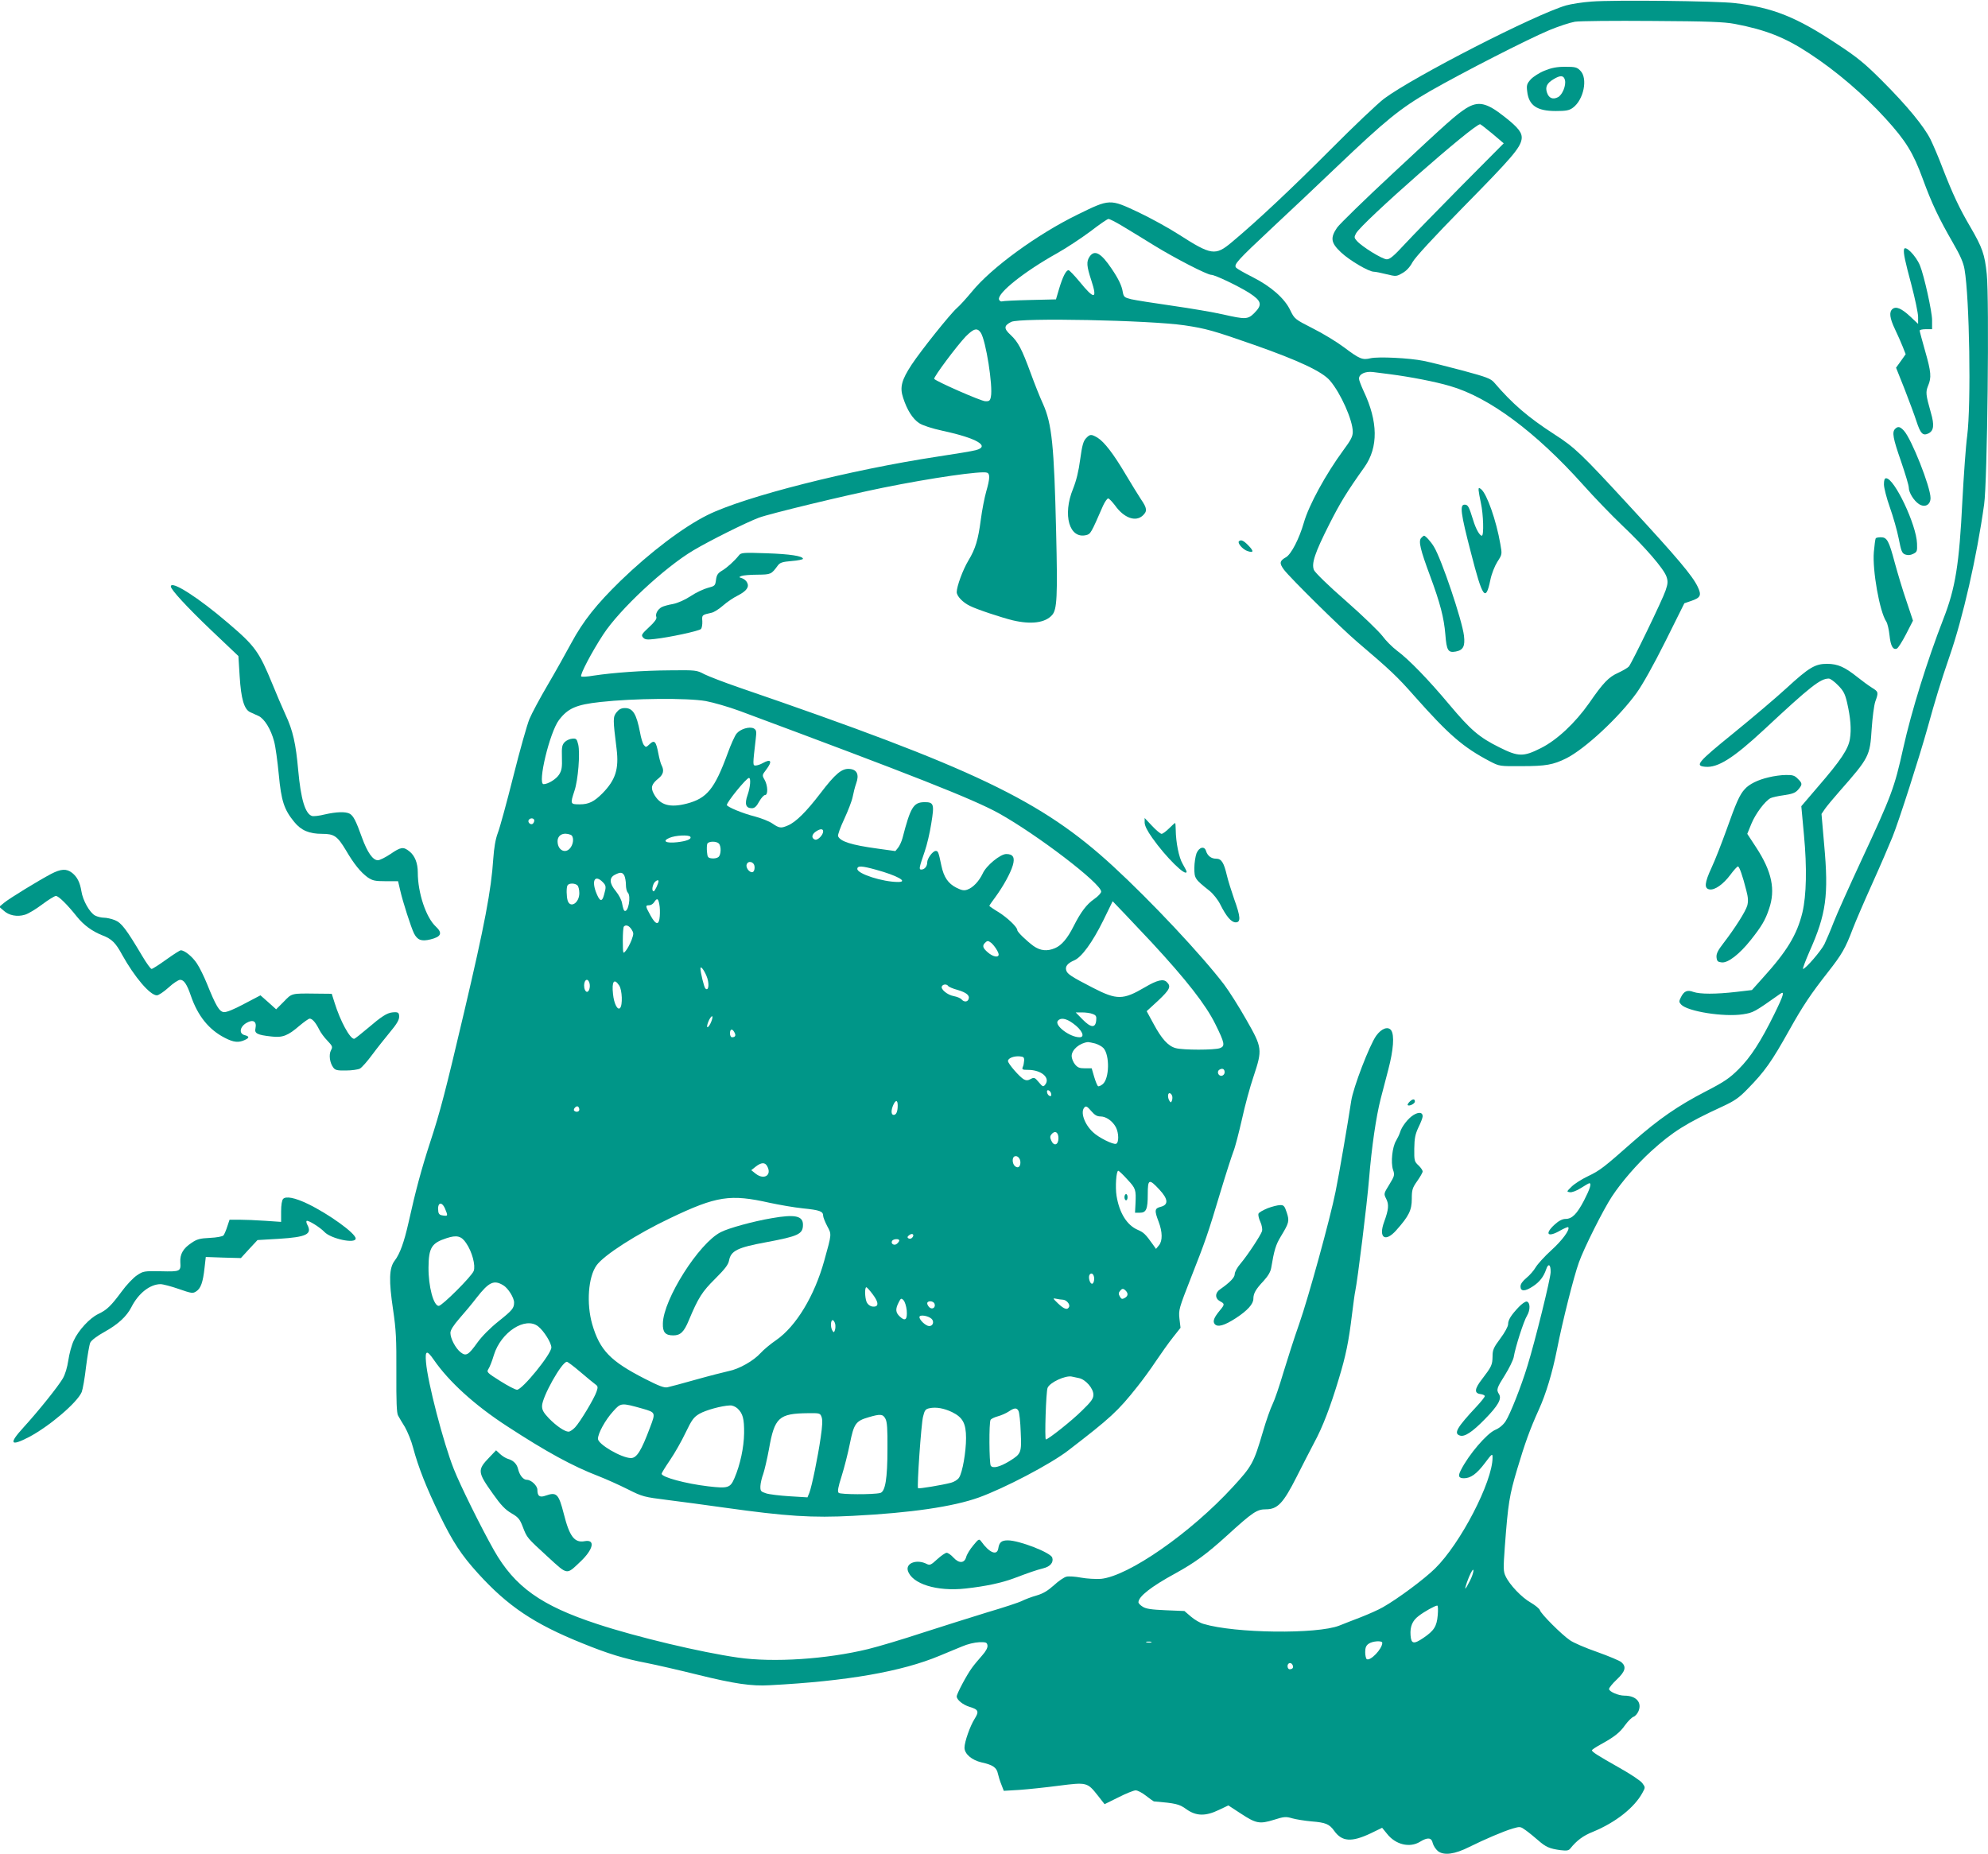 <?xml version="1.0" standalone="no"?>
<!DOCTYPE svg PUBLIC "-//W3C//DTD SVG 20010904//EN"
 "http://www.w3.org/TR/2001/REC-SVG-20010904/DTD/svg10.dtd">
<svg version="1.0" xmlns="http://www.w3.org/2000/svg"
 width="1280pt" height="1194pt" viewBox="0 0 1280 1194"
 preserveAspectRatio="xMidYMid meet">
<g transform="translate(0,1194) scale(0.1,-0.1)"
fill="#009688" stroke="none">
<path d="M10248 11930 c-59 -4 -133 -16 -165 -25 -201 -59 -976 -456 -1171
-600 -42 -32 -196 -178 -342 -325 -251 -252 -474 -462 -638 -599 -107 -90
-132 -86 -344 50 -62 40 -178 104 -258 142 -185 87 -184 87 -392 -15 -258
-126 -555 -342 -680 -496 -35 -42 -78 -90 -97 -106 -44 -39 -230 -272 -291
-364 -65 -99 -78 -146 -55 -214 25 -78 61 -135 103 -163 23 -15 81 -34 154
-50 218 -47 306 -99 211 -124 -21 -6 -130 -24 -243 -41 -567 -86 -1246 -258
-1485 -377 -155 -77 -369 -239 -559 -423 -155 -151 -241 -259 -317 -400 -34
-63 -102 -185 -152 -270 -50 -85 -103 -184 -118 -220 -15 -36 -62 -202 -104
-370 -42 -167 -87 -332 -100 -365 -15 -40 -24 -95 -29 -165 -13 -202 -56 -428
-187 -985 -122 -519 -155 -645 -219 -840 -57 -175 -94 -313 -140 -520 -28
-124 -55 -200 -89 -244 -36 -47 -38 -129 -10 -316 19 -129 22 -186 21 -405 -1
-186 2 -261 11 -276 6 -12 26 -45 44 -74 17 -30 42 -90 53 -134 34 -127 86
-258 170 -431 85 -175 140 -259 249 -379 191 -210 360 -324 671 -449 162 -66
268 -99 415 -127 61 -12 209 -46 330 -76 231 -57 344 -74 460 -67 499 26 851
88 1095 190 47 19 112 47 145 60 34 15 81 26 110 27 44 1 50 -1 53 -21 2 -14
-10 -37 -35 -65 -21 -24 -51 -59 -65 -79 -34 -46 -98 -167 -98 -184 0 -22 40
-54 82 -67 58 -17 63 -30 34 -76 -30 -47 -66 -150 -66 -187 0 -40 46 -80 110
-95 73 -16 97 -33 105 -72 4 -18 14 -51 23 -72 l15 -39 101 6 c56 4 170 16
254 27 180 23 183 22 251 -64 l43 -55 89 44 c49 25 99 45 111 45 13 0 43 -16
67 -35 24 -19 47 -35 50 -36 141 -12 164 -17 209 -50 63 -45 123 -47 210 -5
l61 29 78 -51 c100 -66 123 -70 214 -42 66 21 78 22 119 10 25 -7 81 -16 125
-20 90 -7 114 -17 145 -60 50 -71 112 -75 235 -17 l74 36 31 -38 c55 -71 147
-93 213 -52 49 30 74 28 82 -9 4 -16 19 -39 33 -51 39 -30 108 -21 203 27 99
49 218 100 278 118 49 14 50 14 86 -12 21 -15 56 -44 79 -64 49 -43 72 -53
142 -63 43 -5 54 -3 65 11 41 51 82 82 145 107 146 60 268 156 320 253 18 33
18 34 -2 61 -11 15 -77 59 -145 97 -145 82 -179 104 -179 114 0 4 24 20 53 36
91 50 126 77 161 127 19 26 44 50 54 53 11 4 25 20 32 37 23 56 -16 99 -91 99
-39 0 -99 26 -99 43 0 7 22 35 50 61 55 52 63 82 30 111 -11 10 -81 39 -156
66 -75 26 -154 60 -176 76 -53 36 -186 169 -193 193 -3 10 -30 32 -59 49 -57
32 -136 114 -162 170 -15 31 -15 51 -5 190 21 280 29 330 80 501 49 164 81
254 139 382 46 101 87 237 117 388 36 183 108 469 141 560 32 91 158 342 213
425 62 94 161 208 252 291 139 126 225 180 459 288 78 36 107 56 162 113 111
113 155 176 268 378 87 156 140 235 250 375 90 115 112 153 160 280 18 47 74
177 125 290 51 113 109 248 130 300 42 104 174 517 225 700 52 188 85 296 143
465 85 245 175 639 222 976 21 143 34 1321 17 1484 -13 127 -28 170 -106 304
-70 119 -112 208 -180 383 -24 64 -59 145 -76 180 -42 84 -151 217 -312 378
-111 111 -158 150 -289 236 -263 175 -415 235 -659 264 -120 14 -780 21 -922
10z m922 -144 c199 -38 323 -87 478 -189 175 -114 353 -267 494 -422 129 -142
176 -218 238 -387 59 -161 103 -253 195 -413 46 -79 67 -127 74 -170 32 -184
43 -868 17 -1072 -9 -65 -22 -253 -31 -418 -20 -410 -45 -563 -122 -760 -104
-268 -206 -595 -259 -834 -57 -257 -75 -304 -269 -721 -78 -168 -159 -348
-179 -400 -20 -52 -47 -115 -59 -140 -21 -43 -122 -160 -138 -160 -4 0 15 51
42 113 107 240 124 360 94 689 l-17 196 23 34 c13 18 55 69 94 113 190 216
195 226 206 401 5 72 15 151 23 175 22 61 21 64 -21 90 -21 13 -62 43 -92 67
-84 67 -127 86 -196 87 -78 0 -116 -22 -265 -159 -63 -58 -215 -187 -338 -287
-233 -189 -251 -211 -183 -217 81 -8 181 55 379 239 300 280 363 329 417 329
10 0 37 -20 60 -44 35 -35 45 -56 58 -112 22 -97 28 -170 18 -232 -10 -66 -60
-140 -207 -310 l-106 -124 17 -185 c20 -211 16 -390 -10 -500 -35 -143 -99
-249 -257 -423 l-68 -76 -102 -12 c-131 -15 -232 -15 -275 0 -40 15 -61 5 -81
-36 -12 -24 -12 -30 2 -45 41 -45 277 -82 399 -63 67 11 71 13 238 131 32 23
24 -6 -37 -130 -87 -177 -152 -277 -229 -354 -59 -59 -93 -82 -213 -144 -180
-93 -302 -178 -466 -322 -189 -167 -214 -187 -292 -224 -40 -19 -87 -49 -105
-67 -33 -32 -33 -33 -11 -36 13 -2 43 9 71 27 26 17 51 31 54 31 16 0 4 -37
-34 -111 -46 -88 -77 -119 -120 -119 -19 0 -43 -12 -69 -36 -68 -62 -45 -86
37 -38 25 14 47 23 50 21 14 -14 -38 -85 -109 -149 -43 -39 -88 -89 -100 -109
-12 -21 -39 -52 -60 -69 -25 -21 -38 -39 -38 -55 0 -33 29 -33 80 1 43 28 69
62 85 109 14 42 30 33 29 -18 -1 -43 -99 -440 -149 -602 -40 -132 -112 -314
-141 -358 -16 -24 -41 -45 -68 -56 -54 -24 -170 -159 -220 -259 -20 -38 -14
-52 20 -52 43 0 82 28 134 97 47 63 50 64 50 36 0 -155 -206 -553 -370 -714
-68 -67 -238 -194 -335 -249 -29 -17 -93 -45 -141 -64 -49 -19 -112 -43 -141
-55 -142 -56 -672 -50 -874 11 -22 6 -58 27 -81 47 l-42 36 -121 5 c-93 4
-127 9 -148 23 -15 9 -27 22 -27 28 0 37 81 101 239 187 125 69 200 124 329
241 169 154 195 171 253 171 75 0 112 40 197 208 38 75 89 175 114 222 53 97
104 230 158 410 45 148 64 240 85 415 9 72 18 139 21 150 15 71 76 563 89 725
17 206 45 398 75 515 10 38 32 123 49 188 33 126 40 221 18 252 -20 27 -62 12
-96 -35 -43 -60 -148 -333 -161 -420 -21 -139 -80 -484 -101 -585 -34 -171
-175 -683 -234 -851 -31 -87 -76 -229 -102 -314 -25 -85 -56 -176 -69 -202
-13 -26 -42 -107 -63 -180 -59 -201 -70 -220 -194 -355 -272 -296 -672 -574
-849 -591 -33 -2 -90 1 -128 8 -37 7 -79 10 -94 6 -14 -3 -51 -28 -80 -55 -39
-35 -70 -54 -112 -66 -32 -9 -74 -25 -94 -35 -19 -10 -120 -43 -225 -74 -104
-32 -291 -91 -415 -131 -124 -41 -281 -88 -350 -105 -266 -65 -609 -88 -838
-55 -239 34 -651 132 -906 216 -363 119 -532 240 -666 476 -83 147 -218 420
-258 522 -67 168 -169 561 -179 688 -7 77 5 81 50 16 98 -142 264 -293 472
-428 253 -165 421 -257 590 -322 49 -19 133 -57 187 -84 95 -48 105 -50 256
-69 86 -11 254 -33 372 -50 393 -55 559 -66 823 -52 373 19 644 59 809 118
166 60 462 215 576 303 273 210 319 252 445 411 33 41 87 115 120 165 33 49
82 118 109 152 l49 62 -7 59 c-6 56 -3 66 74 263 92 234 108 278 192 559 34
113 71 227 81 253 11 26 35 120 55 207 19 88 53 213 75 277 58 175 57 185 -47
367 -47 83 -111 184 -142 225 -144 189 -469 536 -717 764 -459 422 -893 630
-2405 1149 -96 33 -197 72 -225 86 -49 26 -54 27 -220 25 -177 -1 -368 -15
-493 -34 -40 -7 -76 -9 -80 -5 -9 10 68 157 142 270 105 161 394 431 581 542
106 63 339 179 421 210 70 26 553 143 799 193 310 63 636 110 670 97 20 -7 19
-38 -5 -121 -11 -39 -27 -120 -35 -182 -17 -129 -34 -187 -80 -263 -36 -60
-75 -167 -75 -203 0 -26 39 -67 85 -89 45 -23 203 -75 276 -93 119 -28 209
-16 253 34 32 35 36 119 26 536 -13 557 -27 696 -85 825 -19 41 -54 129 -78
195 -58 158 -81 202 -130 248 -45 41 -44 60 4 84 54 28 889 11 1115 -22 140
-21 186 -34 449 -126 285 -100 439 -172 488 -230 69 -80 147 -255 147 -330 0
-30 -12 -53 -61 -119 -111 -151 -222 -353 -254 -466 -30 -104 -81 -202 -114
-222 -43 -24 -45 -39 -14 -81 41 -54 366 -375 473 -466 214 -182 257 -223 368
-349 222 -250 312 -328 485 -419 62 -32 62 -32 207 -31 153 0 201 9 284 50
120 60 339 263 453 421 39 54 110 181 186 333 l122 245 44 15 c61 21 68 36 42
91 -34 71 -127 182 -438 519 -313 340 -353 378 -485 463 -170 110 -270 196
-388 334 -22 25 -48 35 -204 77 -98 26 -210 54 -250 62 -95 19 -291 28 -341
17 -53 -13 -71 -5 -171 70 -45 34 -135 89 -201 122 -116 59 -118 61 -145 116
-36 77 -125 155 -244 215 -52 26 -99 53 -105 60 -17 20 6 45 231 256 113 105
299 281 414 391 321 306 411 379 605 491 210 120 624 332 767 392 60 25 134
49 164 54 30 5 255 7 500 5 359 -2 461 -6 530 -19z m-3948 -1299 c40 -24 134
-81 208 -127 133 -82 342 -190 369 -190 24 0 174 -72 244 -116 80 -52 87 -76
33 -130 -41 -41 -56 -42 -201 -9 -61 14 -208 39 -327 56 -120 17 -239 36 -265
42 -44 11 -48 15 -54 47 -6 39 -27 84 -72 150 -67 100 -109 124 -141 78 -22
-32 -20 -61 11 -155 40 -122 19 -124 -76 -7 -34 41 -66 74 -71 74 -16 0 -37
-41 -60 -117 l-21 -71 -167 -4 c-92 -2 -173 -6 -181 -9 -8 -2 -16 4 -19 13 -9
42 163 179 374 297 61 34 157 98 215 141 57 44 109 80 116 80 7 0 45 -19 85
-43z m-907 -690 c33 -51 79 -344 65 -412 -5 -26 -11 -30 -36 -29 -29 1 -319
129 -329 144 -6 10 145 212 203 273 52 52 74 58 97 24z m2635 -267 c131 -17
292 -48 386 -76 251 -72 552 -296 855 -634 71 -80 185 -198 253 -263 146 -138
269 -280 286 -331 10 -30 9 -45 -6 -89 -19 -58 -215 -462 -236 -489 -8 -9 -39
-27 -69 -41 -61 -27 -96 -63 -187 -195 -90 -128 -207 -238 -311 -290 -113 -57
-145 -56 -267 5 -131 65 -185 112 -322 275 -133 159 -260 291 -339 349 -29 22
-70 63 -92 93 -22 29 -127 131 -234 225 -116 101 -199 183 -207 200 -17 42 5
109 100 297 69 136 110 204 226 367 89 127 87 292 -6 488 -16 35 -30 71 -30
80 0 30 40 49 90 43 14 -2 63 -8 110 -14z m-4405 -2105 c48 -9 146 -37 219
-64 1110 -413 1499 -566 1666 -658 248 -138 660 -453 660 -505 0 -9 -20 -31
-45 -48 -49 -34 -86 -83 -133 -176 -39 -78 -78 -123 -119 -140 -51 -22 -95
-17 -139 14 -47 35 -104 90 -104 102 0 20 -65 81 -121 116 -32 19 -59 38 -59
40 0 3 17 28 39 57 51 70 97 153 112 204 15 51 2 73 -42 73 -38 0 -129 -74
-152 -126 -24 -50 -62 -90 -98 -103 -22 -8 -37 -5 -71 12 -53 27 -81 67 -97
143 -18 87 -21 94 -36 94 -19 0 -55 -48 -55 -74 0 -25 -17 -46 -38 -46 -17 0
-14 12 22 117 14 40 33 120 42 179 21 127 17 139 -47 138 -68 -2 -87 -34 -138
-231 -6 -22 -19 -51 -29 -63 l-17 -21 -115 16 c-169 23 -240 46 -254 80 -3 8
15 58 40 111 24 52 49 116 54 142 5 26 15 66 23 88 20 55 5 88 -42 92 -50 5
-92 -30 -188 -156 -91 -119 -158 -186 -210 -208 -44 -19 -55 -18 -99 12 -21
15 -73 35 -114 46 -77 19 -180 62 -180 74 0 19 126 174 142 174 14 0 9 -60 -9
-111 -20 -57 -11 -84 28 -84 17 0 30 11 47 43 13 23 30 42 38 42 20 0 18 61
-3 98 -17 29 -16 31 10 65 42 55 32 73 -23 42 -14 -8 -33 -14 -44 -15 -20 0
-20 0 0 172 6 49 4 57 -13 67 -28 14 -87 -4 -111 -34 -11 -14 -37 -71 -57
-127 -84 -229 -133 -289 -262 -323 -111 -29 -175 -10 -214 64 -21 40 -14 62
32 99 30 25 36 50 19 83 -6 10 -15 45 -21 76 -15 79 -25 90 -56 61 -23 -22
-25 -22 -38 -5 -7 9 -18 45 -24 80 -23 119 -46 157 -97 157 -24 0 -39 -8 -54
-27 -24 -30 -24 -44 0 -236 16 -130 -7 -200 -91 -286 -54 -54 -88 -71 -146
-71 -62 0 -62 2 -34 88 23 68 37 240 24 297 -9 36 -12 40 -38 38 -16 -1 -38
-11 -49 -22 -17 -18 -20 -32 -18 -98 2 -64 -1 -84 -18 -111 -18 -29 -71 -62
-100 -62 -41 0 39 334 99 413 58 76 111 99 266 116 215 24 560 27 680 6z
m-1105 -769 c0 -8 -5 -18 -11 -22 -14 -8 -33 11 -25 25 10 16 36 13 36 -3z
m1860 -70 c0 -24 -36 -60 -53 -53 -24 9 -21 33 5 51 28 20 48 20 48 2z m-1626
-22 c21 -8 21 -53 0 -82 -31 -44 -84 -19 -84 40 0 41 38 60 84 42z m771 -13
c9 -15 -24 -28 -85 -35 -72 -8 -99 7 -50 28 39 17 126 21 135 7z m183 -43 c17
-17 15 -73 -2 -87 -8 -7 -27 -11 -43 -9 -25 3 -28 8 -31 42 -2 21 -1 44 2 52
7 17 58 18 74 2z m230 -147 c2 -13 -1 -28 -7 -34 -16 -16 -50 19 -44 44 8 29
47 21 51 -10z m782 -22 c136 -37 211 -79 143 -79 -101 0 -263 53 -263 84 0 22
30 20 120 -5z m-1620 -38 c5 -11 10 -37 10 -58 0 -22 5 -44 12 -51 23 -23 3
-133 -22 -117 -4 2 -10 22 -14 44 -3 23 -20 56 -41 82 -42 50 -44 87 -5 106
35 18 48 16 60 -6z m-140 -41 c23 -23 24 -31 9 -83 -13 -50 -29 -43 -53 21
-27 76 -3 109 44 62z m360 6 c0 -15 -24 -66 -31 -66 -12 0 -11 27 1 51 9 16
30 27 30 15z m-522 -28 c7 -7 12 -29 12 -50 0 -63 -58 -100 -75 -48 -8 26 -9
85 -1 98 9 16 49 15 64 0z m527 -121 c4 -18 5 -53 3 -77 -4 -61 -25 -59 -60 5
-33 60 -34 65 -8 65 11 0 25 9 32 20 18 28 26 25 33 -13z m3171 -247 c223
-241 348 -401 409 -525 61 -123 64 -142 30 -155 -34 -13 -239 -13 -285 0 -49
13 -91 60 -143 157 l-44 81 74 68 c75 71 85 91 56 119 -22 23 -62 14 -143 -34
-138 -81 -179 -82 -332 -3 -140 72 -166 89 -173 113 -8 25 9 46 51 64 48 20
117 115 187 256 l61 125 86 -90 c47 -50 122 -129 166 -176z m-3350 85 c15 -24
15 -28 0 -70 -10 -25 -26 -55 -36 -67 -19 -23 -19 -23 -20 63 0 47 3 89 7 92
13 14 33 6 49 -18z m2316 -87 c21 -18 48 -60 48 -75 0 -22 -37 -15 -69 13 -33
28 -38 43 -19 62 15 15 20 15 40 0z m-1827 -230 c13 -45 5 -83 -14 -63 -8 9
-31 102 -31 128 0 24 31 -21 45 -65z m-760 -28 c8 -26 -3 -62 -18 -57 -7 2
-13 14 -15 26 -7 45 20 71 33 31z m192 -17 c19 -29 23 -127 5 -145 -16 -16
-39 29 -45 90 -9 82 7 105 40 55z m2118 -3 c3 -5 30 -17 60 -25 58 -17 81 -36
71 -60 -7 -19 -30 -19 -45 -1 -7 8 -29 17 -50 21 -41 7 -88 46 -76 64 8 14 32
14 40 1z m930 -180 c22 -8 26 -15 23 -42 -5 -50 -34 -48 -88 7 l-44 45 41 0
c23 0 54 -4 68 -10z m-2461 -62 c-9 -18 -19 -28 -21 -21 -2 6 4 27 13 45 9 18
19 28 21 21 2 -6 -4 -27 -13 -45z m2334 2 c59 -42 81 -90 43 -90 -63 0 -164
77 -140 106 18 22 53 16 97 -16z m-2179 -59 c11 -20 5 -31 -16 -31 -7 0 -13
11 -13 25 0 29 15 33 29 6z m2322 -71 c20 -6 44 -19 54 -30 41 -46 38 -197 -5
-232 -12 -10 -26 -16 -30 -13 -5 3 -16 30 -25 60 l-16 55 -44 0 c-35 0 -47 5
-64 26 -12 15 -21 39 -21 53 0 41 51 84 105 90 6 0 26 -4 46 -9z m-457 -110
c-1 -14 -4 -33 -9 -42 -6 -16 -1 -18 34 -18 87 0 146 -52 110 -96 -12 -15 -16
-13 -41 17 -25 30 -30 32 -52 20 -17 -10 -29 -10 -44 -2 -27 15 -102 101 -102
118 0 18 37 33 75 30 25 -2 30 -6 29 -27z m1291 -76 c0 -10 -8 -20 -18 -22
-22 -4 -35 27 -16 39 20 12 34 5 34 -17z m-1117 -138 c3 -12 -1 -17 -10 -14
-7 3 -15 13 -16 22 -3 12 1 17 10 14 7 -3 15 -13 16 -22z m778 -11 c4 -8 3
-23 0 -32 -6 -15 -8 -15 -16 -3 -13 20 -12 50 0 50 6 0 13 -7 16 -15z m-1766
-64 c0 -39 -9 -61 -26 -61 -17 0 -18 30 -2 65 15 33 28 32 28 -4z m-2050 -27
c0 -14 -21 -19 -33 -7 -9 9 13 34 24 27 5 -3 9 -12 9 -20z m3356 -44 c36 0 78
-30 99 -70 19 -37 20 -99 1 -106 -18 -7 -113 40 -149 75 -55 51 -83 131 -54
160 10 10 18 5 42 -23 23 -27 38 -36 61 -36z m-271 -140 c0 -44 -29 -54 -46
-16 -9 20 -9 29 1 41 22 27 45 14 45 -25z m-245 -156 c0 -29 -16 -40 -35 -24
-18 15 -20 57 -2 63 18 7 37 -13 37 -39z m-1630 -25 c31 -57 -20 -90 -74 -48
l-29 23 29 23 c36 28 60 29 74 2z m2319 -85 c54 -58 56 -65 52 -156 l-3 -58
31 0 c41 0 51 22 51 119 0 98 8 102 74 31 58 -62 61 -99 9 -112 -39 -10 -41
-23 -13 -96 25 -66 26 -123 2 -152 l-19 -23 -19 27 c-49 69 -60 79 -99 96 -69
30 -118 108 -136 219 -9 57 -2 161 11 161 5 0 31 -25 59 -56z m-2304 -150 c61
-13 157 -30 215 -36 109 -11 130 -19 130 -48 0 -9 12 -39 26 -66 29 -54 30
-47 -19 -223 -63 -227 -181 -422 -309 -511 -37 -25 -82 -63 -100 -83 -45 -50
-139 -104 -207 -117 -31 -7 -126 -31 -211 -55 -85 -24 -167 -46 -182 -49 -21
-5 -55 8 -145 54 -223 114 -291 184 -340 352 -38 133 -26 304 28 379 47 66
259 202 474 304 299 143 387 156 640 99z m-2089 -39 c19 -46 18 -47 -13 -43
-20 2 -29 9 -31 26 -8 58 22 69 44 17z m3006 -187 c-6 -6 -16 -7 -23 -3 -9 6
-7 12 7 22 21 15 34 -1 16 -19z m-2871 -33 c39 -56 62 -145 49 -180 -13 -35
-204 -225 -225 -225 -34 0 -67 127 -66 247 1 128 20 158 116 189 66 22 96 14
126 -31z m2789 16 c0 -5 -7 -14 -15 -21 -18 -15 -42 1 -31 19 8 13 46 15 46 2z
m1255 -246 c0 -16 -5 -30 -12 -32 -14 -5 -28 40 -18 57 12 19 30 4 30 -25z
m-3805 -42 c31 -18 70 -80 70 -111 0 -37 -11 -50 -101 -122 -54 -43 -107 -97
-135 -136 -58 -81 -73 -90 -108 -63 -33 26 -66 89 -66 125 0 18 19 48 58 93
32 36 82 96 111 134 79 101 111 116 171 80z m2378 -57 c34 -45 40 -72 20 -79
-24 -7 -49 6 -59 30 -11 29 -12 93 -1 93 4 0 22 -20 40 -44z m1630 22 c18 -18
15 -36 -8 -48 -15 -8 -21 -6 -30 11 -9 15 -8 24 1 35 14 17 21 18 37 2z
m-1410 -126 c5 -60 -9 -74 -44 -41 -28 26 -30 48 -8 91 14 28 17 29 31 15 9
-9 18 -38 21 -65z m1004 68 c23 0 48 -28 42 -45 -10 -24 -32 -17 -72 21 -34
33 -35 35 -12 30 14 -3 33 -6 42 -6z m-825 -26 c9 -23 -13 -40 -32 -24 -8 7
-15 19 -15 26 0 19 39 18 47 -2z m-18 -98 c17 -18 8 -46 -16 -46 -21 0 -63 38
-63 58 0 18 57 9 79 -12z m-621 -35 c2 -12 1 -30 -3 -39 -5 -14 -7 -14 -15 -2
-15 23 -12 72 3 68 6 -3 13 -15 15 -27z m-1913 -13 c37 -29 85 -106 85 -136 0
-42 -187 -272 -221 -272 -11 0 -59 25 -108 56 -86 54 -89 58 -76 78 8 12 24
52 35 90 46 148 203 249 285 184z m271 -293 c42 -36 86 -72 97 -80 17 -12 18
-18 8 -47 -15 -45 -106 -196 -138 -230 -15 -16 -34 -28 -42 -28 -25 0 -78 36
-127 86 -34 36 -44 53 -44 79 0 58 127 285 160 285 5 0 44 -29 86 -65z m3211
-40 c43 -9 93 -66 93 -107 0 -25 -13 -44 -73 -102 -65 -65 -218 -186 -233
-186 -9 0 1 311 11 332 14 35 114 81 155 73 8 -2 29 -6 47 -10z m-2809 -197
c83 -24 84 -25 48 -119 -57 -153 -86 -199 -124 -199 -61 1 -212 89 -212 124 0
35 47 121 97 176 51 57 52 57 191 18z m611 1 c34 -32 43 -66 42 -159 -1 -90
-25 -203 -62 -289 -27 -63 -41 -68 -169 -53 -145 17 -300 59 -300 81 0 5 24
44 54 88 30 44 75 123 100 176 40 83 52 100 89 122 42 24 143 52 198 54 14 1
35 -8 48 -20z m1381 -23 c69 -34 90 -73 90 -167 0 -90 -23 -222 -45 -255 -8
-13 -32 -28 -52 -33 -57 -15 -207 -40 -212 -35 -8 8 20 411 32 460 10 42 16
50 42 55 42 9 92 0 145 -25z m428 7 c5 -10 12 -71 14 -135 6 -135 4 -140 -73
-188 -61 -37 -107 -49 -120 -29 -10 17 -12 279 -1 295 4 7 25 17 47 23 22 6
54 20 70 31 37 25 52 25 63 3z m-1268 -39 c7 -18 5 -58 -6 -132 -18 -125 -57
-315 -73 -356 l-12 -29 -115 7 c-63 4 -132 12 -152 19 -34 11 -37 15 -36 47 1
19 9 54 18 77 8 24 25 95 37 160 36 205 63 230 252 232 75 1 78 0 87 -25z
m411 -11 c11 -20 14 -67 13 -192 0 -195 -14 -278 -47 -286 -46 -11 -256 -10
-267 1 -9 9 -4 36 19 108 17 54 41 148 53 209 26 129 38 146 121 170 75 22 92
21 108 -10z m3764 -1042 c-14 -28 -27 -51 -30 -51 -5 0 20 72 36 102 25 46 19
-2 -6 -51z m-208 -223 c-6 -72 -24 -100 -92 -146 -63 -43 -79 -39 -83 17 -4
56 12 94 52 124 36 28 106 67 120 67 5 0 6 -27 3 -62z m-1844 -175 c-7 -2 -21
-2 -30 0 -10 3 -4 5 12 5 17 0 24 -2 18 -5z m1487 -3 c0 -39 -77 -119 -100
-105 -5 3 -10 24 -10 45 0 29 6 43 22 54 25 18 88 22 88 6z m-577 -144 c7 -16
-1 -26 -20 -26 -7 0 -13 9 -13 20 0 23 25 27 33 6z"/>
<path d="M9945 11485 c-33 -13 -73 -39 -89 -56 -25 -28 -28 -38 -23 -77 10
-91 62 -127 184 -127 67 0 87 4 110 21 70 51 98 190 48 239 -21 22 -33 25 -97
25 -54 0 -89 -7 -133 -25z m131 -60 c9 -35 -17 -97 -45 -111 -33 -17 -58 -6
-70 28 -13 37 -2 62 42 88 44 27 65 25 73 -5z"/>
<path d="M9439 11242 c-67 -44 -108 -80 -467 -415 -184 -171 -347 -330 -363
-353 -45 -66 -40 -98 25 -159 55 -52 179 -125 212 -125 10 0 46 -7 81 -16 61
-15 64 -15 102 7 26 14 49 39 66 71 18 32 134 158 329 357 310 315 363 377
373 434 6 40 -18 73 -110 145 -116 92 -169 103 -248 54z m170 -163 l73 -62
-274 -276 c-150 -152 -314 -320 -363 -373 -70 -76 -96 -98 -116 -98 -28 0
-160 81 -193 119 -17 19 -18 24 -5 48 36 68 758 703 799 703 3 0 39 -28 79
-61z"/>
<path d="M12259 10333 c-4 -24 7 -75 47 -224 24 -91 44 -186 44 -210 l0 -45
-51 48 c-56 52 -91 67 -114 48 -23 -19 -18 -59 16 -130 17 -36 40 -87 50 -113
l19 -48 -31 -44 -31 -43 55 -138 c30 -77 64 -169 76 -206 26 -80 41 -96 76
-80 36 17 41 53 17 135 -33 116 -34 132 -18 172 23 54 20 89 -19 225 -19 67
-35 126 -35 131 0 5 18 9 40 9 l40 0 0 59 c0 53 -51 285 -78 351 -26 64 -98
136 -103 103z"/>
<path d="M12202 9178 c-21 -21 -14 -60 38 -209 27 -79 50 -155 50 -169 0 -32
32 -84 65 -106 38 -25 75 -6 75 39 0 71 -123 382 -172 434 -24 26 -38 29 -56
11z"/>
<path d="M6992 9117 c-17 -18 -25 -47 -37 -135 -10 -77 -25 -137 -46 -190 -69
-168 -24 -325 85 -298 28 7 31 12 108 189 12 26 27 47 33 47 6 0 26 -21 45
-46 57 -80 132 -107 178 -64 30 28 28 47 -12 105 -18 28 -63 100 -99 161 -78
132 -137 208 -180 235 -41 24 -49 24 -75 -4z"/>
<path d="M12130 8820 c0 -21 17 -88 38 -147 21 -59 47 -150 57 -201 16 -82 21
-95 42 -103 17 -6 33 -5 51 4 25 12 27 17 25 67 -4 121 -146 420 -199 420 -10
0 -14 -12 -14 -40z"/>
<path d="M12077 8473 c-3 -5 -8 -44 -12 -88 -10 -117 37 -384 80 -448 8 -12
17 -52 21 -89 7 -68 22 -95 47 -85 8 3 34 44 59 92 l45 88 -42 126 c-24 69
-57 180 -75 246 -38 143 -50 165 -90 165 -16 0 -31 -3 -33 -7z"/>
<path d="M7977 8454 c-11 -11 24 -52 53 -62 42 -15 45 -3 8 35 -31 32 -48 40
-61 27z"/>
<path d="M4759 8365 c-31 -39 -78 -81 -110 -100 -27 -16 -35 -28 -39 -60 -5
-37 -7 -39 -53 -51 -26 -7 -76 -30 -110 -53 -38 -25 -84 -45 -115 -51 -29 -5
-61 -14 -72 -20 -25 -14 -42 -44 -34 -64 4 -11 -11 -32 -47 -65 -47 -44 -52
-51 -39 -66 12 -14 25 -16 76 -10 92 10 284 51 297 64 6 6 10 29 9 50 -3 41
-3 41 60 55 15 3 48 24 73 46 26 23 69 52 96 65 56 29 75 55 59 84 -5 11 -20
23 -32 27 -22 7 -22 7 -3 15 11 4 57 8 103 8 86 1 88 2 130 59 14 19 30 24 90
29 39 3 72 10 72 14 0 18 -83 31 -236 36 -145 5 -162 4 -175 -12z"/>
<path d="M11388 6934 c-70 -16 -126 -44 -154 -76 -33 -35 -56 -88 -117 -260
-31 -86 -74 -197 -97 -246 -45 -97 -49 -135 -12 -140 34 -5 88 34 133 94 22
30 44 54 49 54 9 0 30 -60 54 -155 12 -45 13 -70 6 -97 -11 -38 -78 -144 -154
-243 -35 -45 -46 -67 -44 -90 3 -26 8 -30 34 -33 40 -4 113 52 187 145 69 87
93 127 117 199 43 124 19 241 -83 397 l-57 87 27 66 c27 65 87 145 123 164 10
5 49 14 87 19 54 8 73 15 91 36 28 33 28 40 -3 70 -20 21 -34 25 -77 24 -29 0
-79 -7 -110 -15z"/>
<path d="M7370 6643 c0 -20 17 -54 49 -99 87 -124 221 -256 221 -217 0 3 -11
25 -25 49 -25 42 -44 139 -45 222 0 23 -2 42 -4 42 -2 0 -20 -16 -39 -35 -19
-19 -41 -35 -48 -35 -7 0 -35 23 -61 51 l-48 51 0 -29z"/>
<path d="M7704 6445 c-7 -19 -14 -62 -14 -95 0 -67 3 -72 99 -148 23 -19 53
-57 67 -85 40 -80 72 -117 100 -117 34 0 32 35 -10 151 -18 52 -39 119 -46
149 -20 85 -35 110 -70 110 -31 0 -55 18 -65 50 -10 33 -44 25 -61 -15z"/>
<path d="M9075 4844 c-9 -9 -14 -19 -11 -21 9 -9 46 9 46 23 0 19 -15 18 -35
-2z"/>
<path d="M9102 4760 c-35 -21 -76 -74 -87 -110 -4 -14 -16 -39 -26 -56 -25
-41 -35 -140 -20 -187 12 -34 10 -40 -24 -96 -36 -58 -36 -59 -20 -91 19 -37
16 -69 -13 -149 -38 -103 7 -134 78 -54 81 91 100 129 100 202 0 59 4 71 35
115 19 27 35 55 35 62 0 7 -12 25 -27 39 -26 24 -28 30 -27 108 1 67 6 92 27
137 15 30 27 62 27 71 0 26 -24 29 -58 9z"/>
<path d="M8162 4159 c-29 -12 -56 -27 -59 -35 -3 -9 2 -32 12 -53 10 -22 14
-48 11 -59 -9 -28 -94 -157 -139 -210 -21 -24 -37 -54 -37 -67 0 -22 -31 -54
-94 -98 -34 -23 -34 -59 -1 -77 31 -16 31 -21 1 -57 -40 -48 -49 -72 -35 -90
19 -22 62 -10 136 38 75 49 113 91 113 125 0 34 15 61 66 115 29 32 45 59 49
85 19 113 29 147 61 200 54 89 57 100 39 155 -14 43 -20 49 -43 48 -15 0 -51
-9 -80 -20z"/>
<path d="M9779 3523 c-50 -53 -69 -83 -69 -112 0 -13 -22 -54 -50 -91 -44 -59
-50 -74 -50 -116 -1 -54 -6 -65 -68 -146 -49 -63 -51 -91 -9 -96 15 -2 27 -8
27 -13 0 -6 -24 -36 -53 -67 -127 -136 -149 -174 -107 -187 30 -10 79 22 161
106 85 87 109 130 91 160 -19 29 -15 40 38 124 27 43 52 95 56 114 10 63 65
235 86 268 22 37 21 86 -2 91 -9 1 -31 -14 -51 -35z"/>
<path d="M3153 2557 c-81 -84 -80 -96 22 -239 50 -71 78 -100 117 -123 45 -26
55 -38 74 -88 28 -72 25 -68 162 -194 129 -118 118 -116 208 -31 84 79 99 145
30 133 -67 -13 -99 29 -136 176 -33 129 -46 142 -117 117 -38 -14 -53 -3 -53
38 0 26 -40 64 -68 64 -23 0 -47 29 -57 72 -8 31 -30 53 -65 63 -14 4 -36 18
-50 31 l-26 24 -41 -43z"/>
<path d="M6266 1987 c-21 -25 -41 -58 -45 -74 -11 -41 -46 -43 -82 -4 -15 17
-35 31 -44 31 -8 0 -36 -19 -61 -42 -39 -36 -47 -40 -67 -30 -62 32 -135 7
-122 -42 25 -86 187 -137 373 -116 127 14 231 36 311 66 98 37 141 52 188 64
45 11 68 38 58 69 -10 32 -212 111 -286 111 -40 0 -55 -12 -61 -50 -7 -51 -57
-32 -111 44 -13 17 -16 16 -51 -27z"/>
<path d="M9520 8784 c1 -11 7 -48 15 -84 16 -72 20 -210 6 -210 -14 0 -39 44
-56 101 -27 87 -33 99 -55 99 -32 0 -26 -53 41 -310 75 -293 95 -320 125 -174
8 39 28 89 45 116 31 48 31 48 19 115 -26 151 -86 321 -123 352 -15 12 -17 11
-17 -5z"/>
<path d="M9150 8475 c-18 -21 -5 -75 59 -247 64 -173 88 -266 97 -373 8 -105
18 -120 67 -111 48 9 61 34 53 102 -12 100 -145 495 -194 574 -20 33 -54 70
-63 70 -3 0 -12 -7 -19 -15z"/>
<path d="M7240 4230 c0 -11 5 -20 10 -20 6 0 10 9 10 20 0 11 -4 20 -10 20 -5
0 -10 -9 -10 -20z"/>
<path d="M4970 4095 c-119 -20 -279 -64 -329 -90 -141 -71 -370 -433 -373
-588 -2 -57 16 -77 67 -77 46 0 69 22 100 97 61 146 86 185 170 268 62 62 84
90 89 117 12 63 54 84 239 118 208 39 237 52 237 113 0 57 -52 68 -200 42z"/>
<path d="M1100 8163 c0 -20 103 -132 258 -280 l177 -168 8 -129 c9 -147 29
-214 67 -232 14 -6 38 -18 55 -25 38 -18 80 -87 100 -164 9 -33 22 -129 30
-213 16 -170 34 -226 100 -306 44 -54 96 -76 179 -76 78 0 98 -14 154 -107 52
-89 95 -141 139 -173 31 -21 46 -25 116 -25 l80 0 14 -60 c16 -71 70 -239 89
-277 22 -42 47 -52 105 -38 70 17 80 41 35 83 -63 58 -116 217 -116 348 0 61
-19 109 -55 137 -38 30 -54 28 -121 -18 -33 -22 -69 -40 -81 -40 -32 0 -67 49
-102 145 -39 109 -56 142 -80 155 -27 14 -85 12 -160 -5 -35 -9 -72 -13 -82
-10 -44 14 -72 108 -89 295 -15 170 -34 256 -82 358 -22 48 -59 135 -83 194
-87 212 -112 247 -287 396 -191 164 -368 277 -368 235z"/>
<path d="M329 6312 c-83 -44 -271 -159 -304 -187 l-30 -25 28 -24 c34 -32 88
-42 137 -27 22 6 71 36 111 66 40 30 80 55 89 55 17 0 73 -55 135 -133 44 -55
99 -95 165 -121 60 -23 85 -48 127 -126 79 -142 179 -260 223 -260 11 0 45 23
75 50 30 28 64 50 75 50 24 0 44 -29 69 -103 45 -131 117 -219 219 -271 56
-29 88 -32 127 -14 32 14 32 24 -1 32 -37 10 -30 54 14 79 42 24 66 9 57 -35
-8 -33 10 -43 102 -53 72 -9 107 5 181 69 30 25 59 46 66 46 17 0 39 -26 61
-70 9 -19 33 -52 53 -72 33 -35 35 -40 23 -62 -15 -28 -8 -81 15 -111 12 -17
26 -20 82 -19 37 0 77 6 89 12 13 7 48 47 79 89 31 42 83 107 115 146 42 50
59 78 59 99 0 28 -7 32 -45 28 -34 -4 -70 -27 -155 -100 -45 -38 -85 -70 -90
-70 -27 0 -89 114 -126 233 l-18 57 -100 1 c-162 2 -156 3 -209 -52 l-49 -49
-50 45 -51 45 -105 -55 c-67 -36 -114 -55 -131 -53 -29 3 -51 40 -109 184 -18
44 -46 102 -64 129 -29 44 -79 85 -104 85 -6 0 -48 -27 -94 -60 -46 -33 -88
-60 -94 -60 -6 0 -33 37 -60 83 -104 175 -134 214 -176 231 -22 9 -54 16 -71
16 -16 0 -42 6 -57 14 -34 18 -79 97 -88 157 -9 56 -27 92 -60 118 -36 28 -71
26 -135 -7z"/>
<path d="M1823 4219 c-8 -8 -13 -40 -13 -81 l0 -67 -102 7 c-57 4 -132 7 -166
7 l-64 0 -15 -45 c-8 -25 -19 -50 -24 -56 -6 -7 -44 -14 -87 -16 -65 -3 -84
-8 -120 -33 -52 -34 -74 -72 -71 -123 4 -60 0 -62 -124 -59 -109 2 -115 1
-155 -26 -23 -15 -68 -62 -99 -105 -69 -93 -95 -118 -150 -144 -55 -26 -128
-105 -158 -171 -14 -29 -29 -86 -35 -127 -7 -46 -20 -91 -36 -118 -32 -54
-158 -211 -253 -315 -96 -105 -85 -124 35 -62 131 69 311 222 340 290 7 18 20
91 28 163 9 71 21 141 27 155 7 15 43 43 94 71 86 48 141 99 171 158 45 89
119 147 187 148 16 0 69 -14 118 -31 83 -29 91 -30 113 -15 29 19 43 59 53
151 l8 70 113 -4 113 -3 53 58 54 58 137 8 c179 11 216 30 184 90 -6 11 -8 22
-5 25 8 8 87 -41 115 -71 42 -44 201 -78 201 -42 0 33 -172 157 -308 223 -83
40 -141 51 -159 32z"/>
</g>
</svg>
